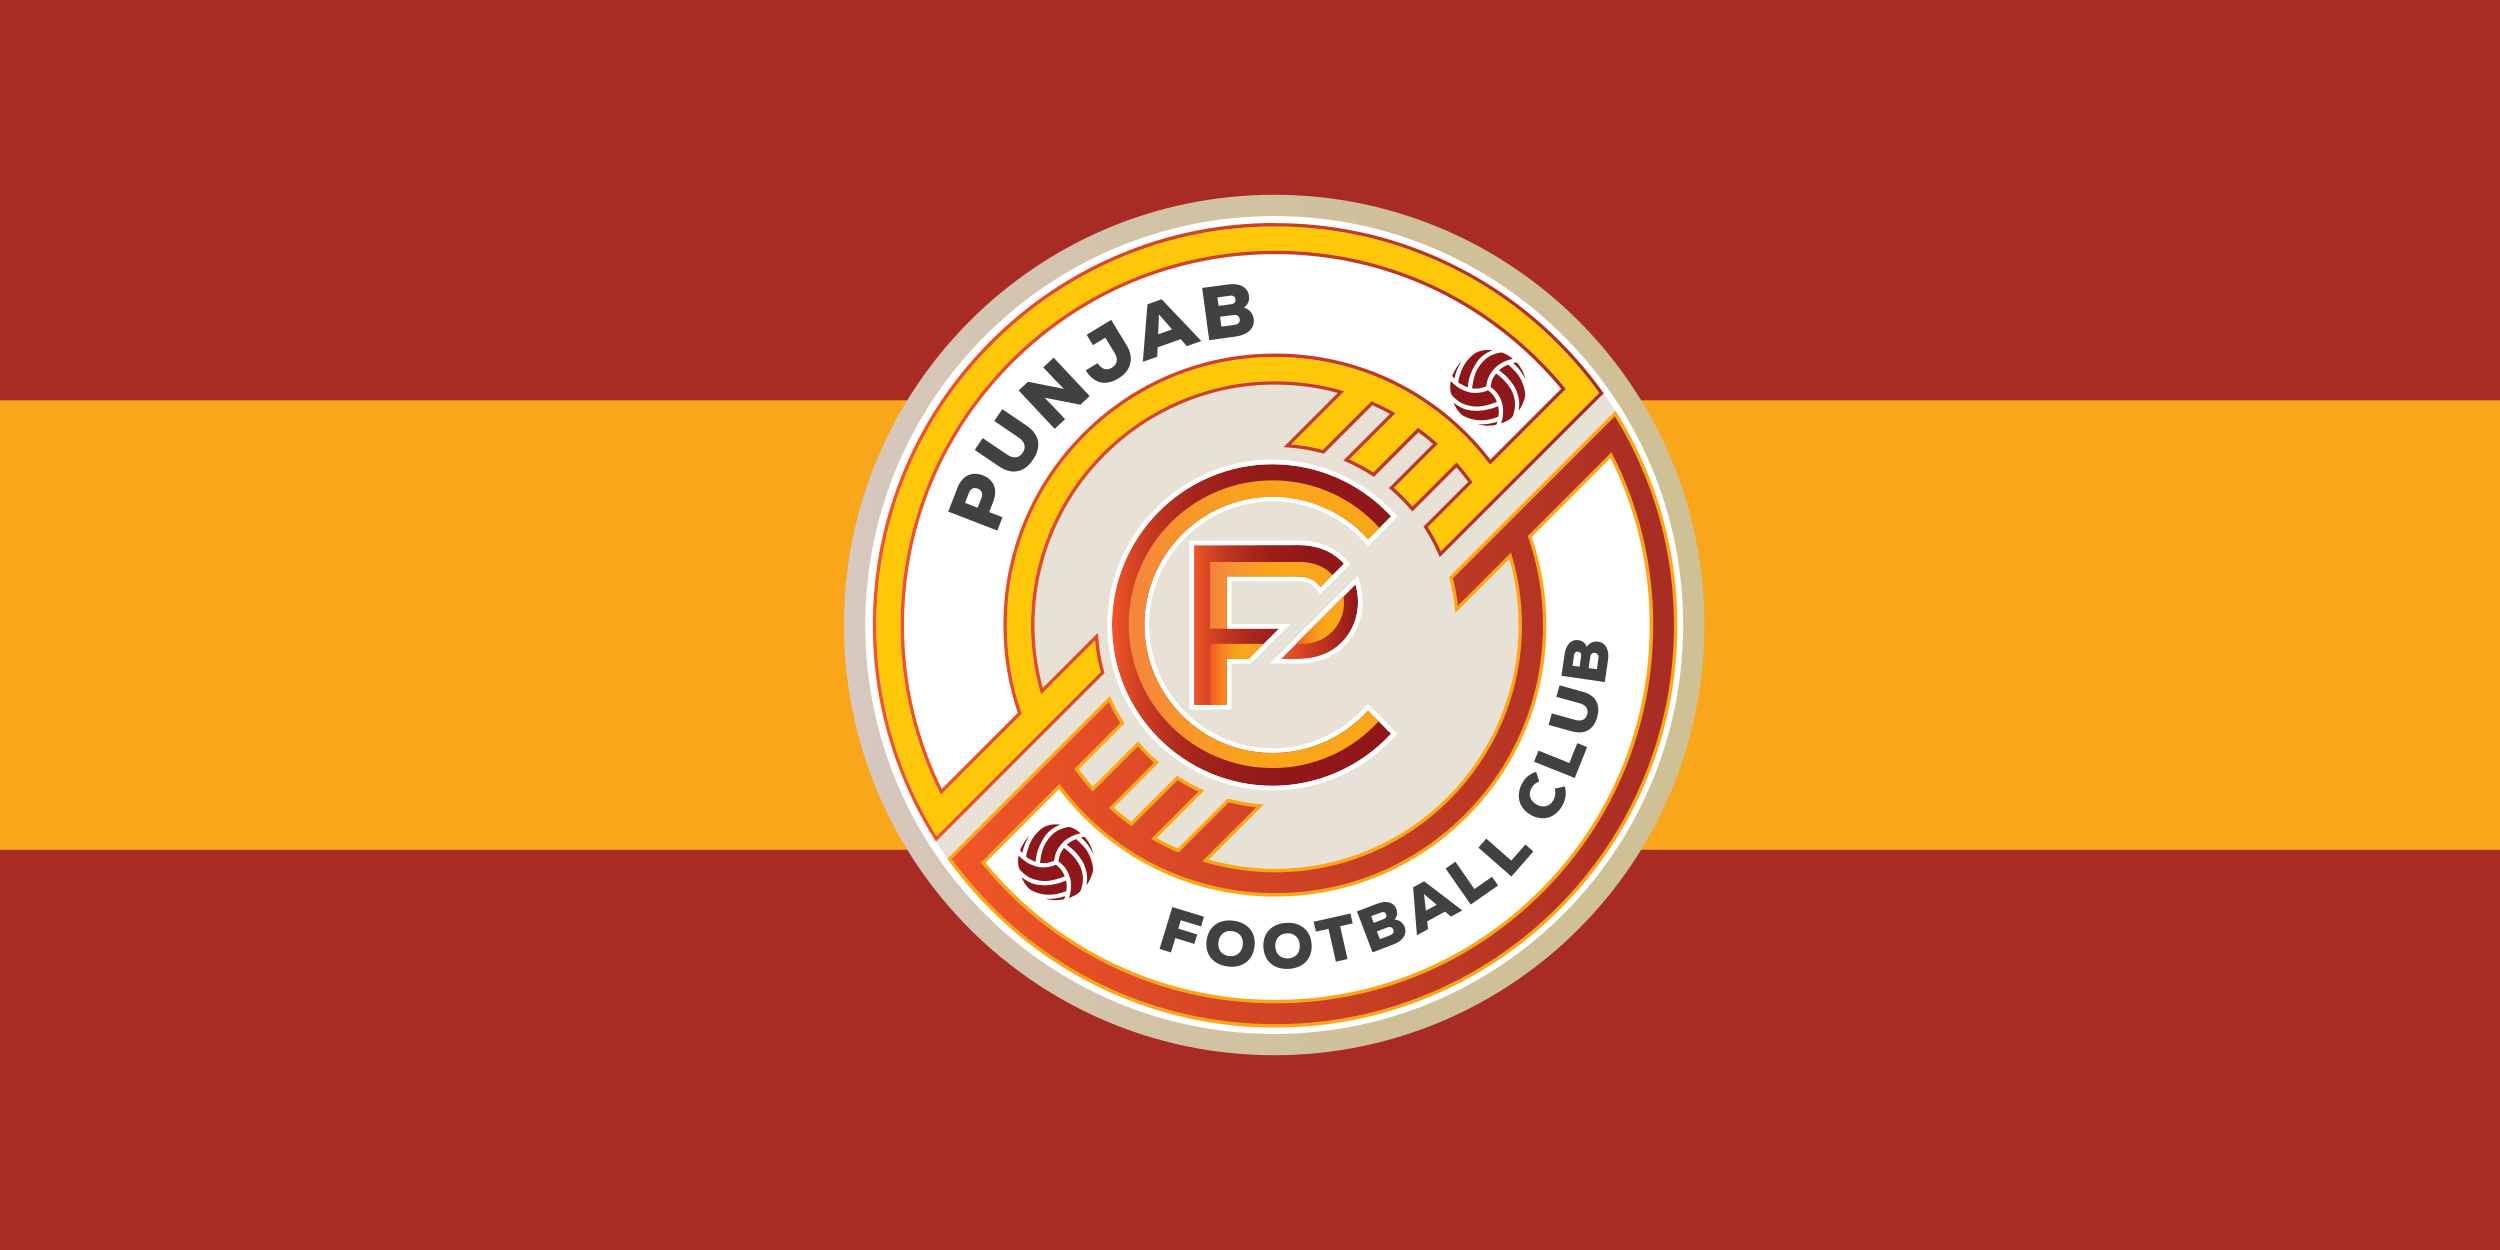 <?xml version="1.0" encoding="UTF-8"?>
<svg xmlns="http://www.w3.org/2000/svg" xmlns:xlink="http://www.w3.org/1999/xlink" viewBox="0 0 540 270">
  <rect x="0" y="0" width="540" height="270" fill="#333333" stroke="none"/>
  <defs>
    <style>
      .cls-1 {
        fill: url(#New_Gradient_Swatch_8);
      }

      .cls-1, .cls-2, .cls-3, .cls-4, .cls-5, .cls-6, .cls-7, .cls-8, .cls-9, .cls-10, .cls-11, .cls-12, .cls-13, .cls-14, .cls-15, .cls-16, .cls-17 {
        stroke-width: 0px;
      }

      .cls-2 {
        fill: url(#New_Gradient_Swatch_9);
      }

      .cls-3 {
        fill: url(#New_Gradient_Swatch_1);
      }

      .cls-4 {
        fill: url(#New_Gradient_Swatch_3);
      }

      .cls-5 {
        fill: url(#New_Gradient_Swatch_8-2);
      }

      .cls-6 {
        fill: url(#New_Gradient_Swatch_1-2);
      }

      .cls-7 {
        fill: url(#linear-gradient);
      }

      .cls-8 {
        fill: url(#New_Gradient_Swatch_5_copy);
      }

      .cls-9 {
        fill: url(#linear-gradient-2);
      }

      .cls-10 {
        fill: url(#linear-gradient-3);
      }

      .cls-11 {
        fill: #faa61a;
      }

      .cls-12 {
        fill: #414042;
      }

      .cls-13 {
        fill: #a82c23;
      }

      .cls-14 {
        fill: #8f171a;
      }

      .cls-15 {
        fill: #fff;
      }

      .cls-16 {
        fill: #e8e2d6;
      }

      .cls-17 {
        fill: #ffc709;
      }
    </style>
    <linearGradient id="New_Gradient_Swatch_5_copy" data-name="New Gradient Swatch 5 copy" x1="182.3" y1="135" x2="368.16" y2="135" gradientUnits="userSpaceOnUse">
      <stop offset="0" stop-color="#d7c8c1"/>
      <stop offset=".12" stop-color="#d5c6b6"/>
      <stop offset=".4" stop-color="#d1c2a4"/>
      <stop offset=".69" stop-color="#cfc098"/>
      <stop offset="1" stop-color="#cfc095"/>
    </linearGradient>
    <linearGradient id="New_Gradient_Swatch_1" data-name="New Gradient Swatch 1" x1="188.53" y1="114.98" x2="346.41" y2="114.98" gradientUnits="userSpaceOnUse">
      <stop offset="0" stop-color="#f15627"/>
      <stop offset="1" stop-color="#a82c23"/>
    </linearGradient>
    <linearGradient id="New_Gradient_Swatch_1-2" data-name="New Gradient Swatch 1" x1="205.12" y1="155.46" x2="361.97" y2="155.46" xlink:href="#New_Gradient_Swatch_1"/>
    <linearGradient id="linear-gradient" x1="257.92" y1="135.01" x2="290.3" y2="135.01" gradientUnits="userSpaceOnUse">
      <stop offset="0" stop-color="#f15627"/>
      <stop offset=".08" stop-color="#dc4824"/>
      <stop offset=".22" stop-color="#c03620"/>
      <stop offset=".37" stop-color="#aa281d"/>
      <stop offset=".54" stop-color="#9a1e1b"/>
      <stop offset=".73" stop-color="#91181a"/>
      <stop offset="1" stop-color="#8f171a"/>
    </linearGradient>
    <linearGradient id="linear-gradient-2" x1="276.68" y1="134.29" x2="293.33" y2="134.29" gradientUnits="userSpaceOnUse">
      <stop offset="0" stop-color="#f15627"/>
      <stop offset="1" stop-color="#8f171a"/>
    </linearGradient>
    <linearGradient id="New_Gradient_Swatch_8" data-name="New Gradient Swatch 8" x1="261.41" y1="145.68" x2="272.99" y2="145.68" gradientUnits="userSpaceOnUse">
      <stop offset="0" stop-color="#f15627"/>
      <stop offset=".09" stop-color="#f36923"/>
      <stop offset=".23" stop-color="#f6831f"/>
      <stop offset=".38" stop-color="#f8961c"/>
      <stop offset=".53" stop-color="#f9a21a"/>
      <stop offset=".69" stop-color="#faa61a"/>
    </linearGradient>
    <linearGradient id="New_Gradient_Swatch_9" data-name="New Gradient Swatch 9" x1="261.41" y1="128.59" x2="287.82" y2="128.59" gradientUnits="userSpaceOnUse">
      <stop offset="0" stop-color="#f58440"/>
      <stop offset=".04" stop-color="#f5873b"/>
      <stop offset=".25" stop-color="#f89829"/>
      <stop offset=".46" stop-color="#f9a21d"/>
      <stop offset=".69" stop-color="#faa61a"/>
    </linearGradient>
    <linearGradient id="New_Gradient_Swatch_8-2" data-name="New Gradient Swatch 8" x1="279.96" y1="133.95" x2="290.3" y2="133.95" xlink:href="#New_Gradient_Swatch_8"/>
    <linearGradient id="New_Gradient_Swatch_3" data-name="New Gradient Swatch 3" x1="240.19" y1="135.01" x2="300.48" y2="135.01" gradientUnits="userSpaceOnUse">
      <stop offset="0" stop-color="#f15627"/>
      <stop offset=".02" stop-color="#ea5126"/>
      <stop offset=".1" stop-color="#ce3f22"/>
      <stop offset=".2" stop-color="#b6301f"/>
      <stop offset=".3" stop-color="#a4251c"/>
      <stop offset=".43" stop-color="#981d1b"/>
      <stop offset=".61" stop-color="#91181a"/>
      <stop offset="1" stop-color="#8f171a"/>
    </linearGradient>
    <linearGradient id="linear-gradient-3" x1="243.8" y1="134.83" x2="297.96" y2="134.83" gradientUnits="userSpaceOnUse">
      <stop offset="0" stop-color="#f58440"/>
      <stop offset=".04" stop-color="#f5873b"/>
      <stop offset=".25" stop-color="#f89829"/>
      <stop offset=".46" stop-color="#f9a21d"/>
      <stop offset=".69" stop-color="#faa61a"/>
    </linearGradient>
  </defs>
  <g id="Layer_2" data-name="Layer 2">
    <rect class="cls-13" x="-2.2" y="-2.03" width="544.41" height="274.06" transform="translate(540 270) rotate(180)"/>
    <rect class="cls-11" x="-6.87" y="86.46" width="553.75" height="97.09"/>
  </g>
  <g id="Layer_3" data-name="Layer 3">
    <g>
      <g>
        <g>
          <circle class="cls-15" cx="275.23" cy="135" r="92.27"/>
          <path class="cls-16" d="m204.63,185.46l35.13-35.13.22.5c.8,1.78,1.74,3.52,2.81,5.17l.16.25-9.9,9.9c.94,1.28,1.96,2.54,3.01,3.73l9.77-9.77.26.3c1.23,1.42,2.57,2.76,4,3.98l.31.26-9.78,9.78c1.19,1.05,2.45,2.07,3.73,3.01l9.91-9.91.25.16c1.64,1.05,3.39,1.99,5.19,2.79l.5.22-10.31,10.31c1.46.82,2.98,1.57,4.51,2.24l10.81-10.81.21.06c2.22.59,4.5.99,6.8,1.18l.81.07-11.91,11.91c4.64,1.31,9.45,1.98,14.31,1.98,28.99,0,52.58-23.59,52.58-52.58,0-4.85-.67-9.66-1.98-14.31l-11.71,11.71-.07-.81c-.19-2.29-.59-4.58-1.18-6.8l-.06-.21,35.64-35.64h0s.28-.27.28-.27c-1.35-2.14-1.81-2.8-2.54-3.8l-.45.45-3.74,3.74-.65.65h0s-15.54,15.53-15.54,15.53h0s-.4.41-.4.41l-3.85,3.85-.71.71h0s-9.31,9.3-9.31,9.3l-.77.77-.44-1c-.79-1.77-1.71-3.49-2.75-5.11l-.33-.51.43-.43,9.23-9.23c-.8-1.07-1.64-2.12-2.52-3.13l-8.97,8.97-.57.57-.53-.61c-1.21-1.4-2.53-2.73-3.93-3.94l-.61-.53.57-.57,8.96-8.96c-1.01-.88-2.06-1.72-3.13-2.52l-9.21,9.21-.43.43-.51-.33c-1.62-1.05-3.34-1.98-5.1-2.77l-.99-.45.77-.77,9.29-9.29c-1.23-.67-2.5-1.3-3.78-1.87l-10.17,10.17-.31.31-.42-.11c-2.17-.59-4.42-.99-6.68-1.19l-1.6-.14,1.14-1.14,10.56-10.56c-4.39-1.19-8.94-1.79-13.53-1.79-28.65,0-51.96,23.31-51.96,51.96,0,4.58.6,9.12,1.79,13.52l10.75-10.75,1.14-1.14.14,1.6c.2,2.26.6,4.5,1.19,6.68l.11.42-.31.31-10.73,10.73-3.98,3.98-16.94,16.94-3.79,3.79-.67.67-.02-.04h0c1.1,1.67,1.08,1.76,2.55,3.77l-.05-.07Z"/>
          <path class="cls-15" d="m332.42,192.16c-15.32,15.32-35.68,23.75-57.34,23.75s-42.02-8.43-57.34-23.75c-1.99-1.99-3.85-4.06-5.6-6.21l16.4-16.4c1.66,2.22,3.49,4.33,5.48,6.33,10.97,10.97,25.55,17.01,41.06,17.01s30.09-6.04,41.06-17.01c10.97-10.97,17.01-25.55,17.01-41.06,0-6.63-1.11-13.09-3.23-19.17l17.51-17.51c5.71,11.23,8.73,23.72,8.73,36.69,0,21.66-8.43,42.02-23.75,57.34Z"/>
          <path class="cls-15" d="m321.5,100.28c-1.66-2.21-3.48-4.32-5.46-6.31-10.93-10.93-25.47-16.95-40.93-16.95s-30,6.02-40.93,16.95c-10.93,10.93-16.95,25.47-16.95,40.93,0,6.61,1.1,13.05,3.22,19.11l-17.46,17.46c-5.69-11.19-8.71-23.65-8.71-36.57,0-21.59,8.41-41.89,23.67-57.16,15.27-15.27,35.57-23.67,57.16-23.67s41.89,8.41,57.16,23.67c1.98,1.98,3.84,4.04,5.58,6.19l-16.35,16.35Z"/>
          <path class="cls-8" d="m275.23,42.07c-51.32,0-92.93,41.61-92.93,92.93s41.61,92.93,92.93,92.93,92.93-41.61,92.93-92.93-41.61-92.93-92.93-92.93Zm0,181.26c-48.78,0-88.33-39.54-88.33-88.33s39.55-88.33,88.33-88.33,88.33,39.54,88.33,88.33-39.54,88.33-88.33,88.33Z"/>
          <g>
            <path class="cls-17" d="m336.33,74.14c-7.91-7.91-17.12-14.12-27.38-18.46-10.62-4.49-21.9-6.77-33.53-6.77s-22.91,2.28-33.53,6.77c-10.26,4.34-19.47,10.55-27.38,18.46s-14.12,17.12-18.46,27.38c-4.49,10.62-6.77,21.9-6.77,33.53s2.28,22.91,6.77,33.53c1.77,4.19,3.86,8.2,6.24,12.02l3.79-3.79,16.94-16.95h0s3.98-3.98,3.98-3.98h0l10.73-10.73c-.6-2.2-1-4.47-1.21-6.81l-11.66,11.66c-1.41-4.74-2.17-9.76-2.17-14.96,0-29.07,23.65-52.71,52.71-52.71,5.19,0,10.22.76,14.96,2.16l-11.46,11.46c2.33.2,4.61.61,6.81,1.21l10.53-10.53c1.78.77,3.51,1.63,5.19,2.59l-9.99,9.99c1.81.81,3.54,1.76,5.2,2.82l9.67-9.67c1.49,1.08,2.93,2.24,4.3,3.48l-9.52,9.52c1.43,1.24,2.77,2.58,4,4.02l9.53-9.53c1.23,1.37,2.39,2.8,3.48,4.3l-9.68,9.68c1.06,1.66,2,3.4,2.81,5.21l10.02-10.02s0,0,0,.01l3.85-3.85s0,0,0,0l16.59-16.59s0,0,0,0l3.74-3.74c-2.72-3.79-5.76-7.37-9.1-10.71Zm-14.47,26.25c-1.66-2.21-3.48-4.32-5.47-6.31-10.94-10.94-25.49-16.97-40.97-16.97s-30.03,6.03-40.97,16.97c-10.94,10.94-16.97,25.49-16.97,40.97,0,6.62,1.1,13.06,3.22,19.13l-17.48,17.48c-5.7-11.2-8.71-23.67-8.71-36.6,0-21.61,8.42-41.93,23.7-57.21,15.28-15.28,35.6-23.7,57.21-23.7s41.93,8.42,57.21,23.7c1.98,1.98,3.84,4.05,5.59,6.19l-16.36,16.36Z"/>
            <path class="cls-3" d="m275.42,48.92c11.63,0,22.91,2.28,33.53,6.77,10.26,4.34,19.47,10.55,27.38,18.46,3.34,3.34,6.38,6.92,9.1,10.71l-3.74,3.74s0,0,0,0l-16.59,16.59s0,0,0,0l-3.85,3.85s0,0,0-.01l-10.02,10.02c-.81-1.81-1.74-3.56-2.81-5.21l9.68-9.68c-1.08-1.49-2.24-2.93-3.48-4.3l-9.53,9.53c-1.24-1.43-2.57-2.78-4-4.02l9.52-9.52c-1.37-1.23-2.81-2.39-4.3-3.48l-9.67,9.67c-1.65-1.07-3.39-2.01-5.2-2.82l9.99-9.99c-1.67-.95-3.4-1.82-5.19-2.59l-10.53,10.53c-2.2-.6-4.47-1-6.81-1.21l11.46-11.46c-4.74-1.41-9.77-2.16-14.96-2.16-29.07,0-52.71,23.65-52.71,52.71,0,5.19.76,10.21,2.17,14.96l11.66-11.66c.2,2.33.61,4.61,1.21,6.81l-10.73,10.73h0l-3.98,3.98h0s-16.94,16.95-16.94,16.95l-3.79,3.79c-2.38-3.82-4.47-7.83-6.24-12.02-4.49-10.62-6.77-21.9-6.77-33.53s2.28-22.91,6.77-33.53c4.34-10.26,10.55-19.47,18.46-27.38,7.91-7.91,17.12-14.12,27.38-18.46,10.62-4.49,21.9-6.77,33.53-6.77m-72.2,122.74l17.48-17.48c-2.12-6.07-3.22-12.51-3.22-19.13,0-15.48,6.03-30.03,16.97-40.97,10.94-10.94,25.49-16.97,40.97-16.97s30.03,6.03,40.97,16.97c1.99,1.99,3.81,4.1,5.47,6.31l16.36-16.36c-1.75-2.14-3.61-4.21-5.59-6.19-15.28-15.28-35.6-23.7-57.21-23.7s-41.93,8.42-57.21,23.7c-15.28,15.28-23.7,35.6-23.7,57.21,0,12.93,3.02,25.4,8.71,36.6m72.2-123.49c-11.73,0-23.11,2.3-33.82,6.83-10.35,4.38-19.64,10.64-27.62,18.62-7.98,7.98-14.24,17.27-18.62,27.62-4.53,10.71-6.83,22.09-6.83,33.82s2.3,23.11,6.83,33.82c1.77,4.18,3.89,8.26,6.3,12.12l.5.8.67-.67,3.79-3.79,16.94-16.95,3.98-3.97,10.73-10.73.31-.31-.11-.42c-.59-2.17-.99-4.42-1.19-6.68l-.14-1.6-1.14,1.14-10.75,10.75c-1.19-4.4-1.79-8.94-1.79-13.52,0-28.65,23.31-51.96,51.96-51.96,4.59,0,9.13.6,13.53,1.79l-10.56,10.56-1.14,1.14,1.6.14c2.26.2,4.5.6,6.68,1.19l.42.11.31-.31,10.17-10.17c1.28.57,2.55,1.2,3.78,1.87l-9.29,9.29-.77.77.99.45c1.76.79,3.47,1.72,5.1,2.77l.51.33.43-.43,9.21-9.21c1.07.8,2.12,1.65,3.13,2.52l-8.96,8.96-.57.57.61.53c1.4,1.21,2.72,2.54,3.93,3.94l.53.61.57-.57,8.97-8.97c.88,1.01,1.73,2.06,2.52,3.13l-9.23,9.23-.43.43.33.51c1.04,1.62,1.96,3.34,2.75,5.11l.44,1,.77-.77,9.31-9.31h0s.71-.7.71-.7l3.85-3.85.4-.4h0s15.53-15.54,15.53-15.54h0s.66-.65.66-.65l3.74-3.74.45-.45-.37-.52c-2.75-3.83-5.84-7.46-9.18-10.8-7.98-7.98-17.27-14.24-27.62-18.62-10.71-4.53-22.09-6.83-33.82-6.83h0Zm-71.99,122.23c-2.59-5.27-4.6-10.84-5.97-16.56-1.46-6.11-2.2-12.42-2.2-18.78,0-21.41,8.34-41.54,23.48-56.68,15.14-15.14,35.27-23.48,56.68-23.48s41.54,8.34,56.68,23.48c1.77,1.77,3.49,3.66,5.11,5.61l-15.28,15.28c-1.55-2.01-3.24-3.93-5.01-5.71-11.09-11.09-25.82-17.19-41.5-17.19s-30.42,6.1-41.5,17.19c-11.09,11.09-17.19,25.82-17.19,41.5,0,6.49,1.05,12.86,3.11,18.93l-16.41,16.41h0Z"/>
          </g>
          <g>
            <path class="cls-6" d="m355.17,101.39c-1.78-4.2-3.87-8.23-6.27-12.06l-.3.3s0,0,0,0l-23.34,23.34-11.81,11.81c.59,2.22.99,4.51,1.19,6.86l11.58-11.58c1.41,4.77,2.18,9.81,2.18,15.02,0,29.2-23.75,52.95-52.95,52.95-5.22,0-10.26-.76-15.03-2.17l11.79-11.79c-2.35-.2-4.65-.6-6.86-1.19l-10.83,10.83c-1.79-.77-3.53-1.64-5.21-2.6l10.27-10.27c-1.82-.81-3.57-1.75-5.24-2.82l-9.93,9.93c-1.5-1.09-2.94-2.25-4.32-3.49l9.77-9.77c-1.44-1.24-2.79-2.58-4.03-4.02l-9.77,9.77c-1.24-1.38-2.4-2.82-3.49-4.32l9.91-9.91c-1.07-1.66-2.02-3.4-2.83-5.22l-10.23,10.23-3.86,3.86-16.67,16.67-3.76,3.76c2.73,3.8,5.78,7.4,9.14,10.75,7.95,7.95,17.2,14.18,27.5,18.54,10.67,4.51,22,6.8,33.68,6.8s23.01-2.29,33.68-6.8c10.3-4.36,19.56-10.6,27.5-18.54,7.95-7.95,14.18-17.2,18.54-27.5,4.51-10.67,6.8-22,6.8-33.68s-2.29-23.01-6.8-33.68Zm-22.25,91.15c-15.35,15.35-35.76,23.8-57.47,23.8s-42.12-8.45-57.47-23.8c-1.99-1.99-3.86-4.07-5.62-6.22l16.44-16.44c1.67,2.22,3.5,4.34,5.49,6.34,10.99,10.99,25.61,17.05,41.15,17.05s30.16-6.05,41.15-17.05c10.99-10.99,17.05-25.61,17.05-41.15,0-6.65-1.11-13.12-3.23-19.22l17.55-17.55c5.72,11.25,8.75,23.78,8.75,36.77,0,21.71-8.45,42.12-23.8,57.47Z"/>
            <path class="cls-11" d="m275.44,221.97c-11.73,0-23.11-2.3-33.83-6.83-10.35-4.38-19.64-10.64-27.62-18.62-3.34-3.34-6.43-6.97-9.18-10.8l-.19-.26,35.13-35.13.22.5c.8,1.78,1.74,3.52,2.81,5.17l.16.25-9.9,9.9c.94,1.28,1.96,2.54,3.01,3.73l9.77-9.77.26.3c1.23,1.42,2.57,2.75,4,3.98l.31.26-9.78,9.78c1.19,1.06,2.45,2.07,3.73,3.01l9.91-9.91.25.16c1.64,1.05,3.39,1.99,5.19,2.79l.5.22-10.31,10.31c1.46.82,2.98,1.57,4.51,2.24l10.81-10.81.21.06c2.22.59,4.5.99,6.8,1.18l.81.07-11.91,11.91c4.64,1.31,9.45,1.98,14.31,1.98,28.99,0,52.58-23.59,52.58-52.58,0-4.85-.67-9.66-1.98-14.31l-11.71,11.71-.07-.81c-.19-2.29-.59-4.58-1.18-6.8l-.06-.21,35.65-35.65h0s.29-.28.29-.28l.25.4c2.41,3.86,4.53,7.94,6.29,12.12h0c4.53,10.72,6.83,22.1,6.83,33.83s-2.3,23.11-6.83,33.83c-4.38,10.35-10.64,19.64-18.62,27.62-7.98,7.98-17.27,14.24-27.62,18.62-10.72,4.53-22.1,6.83-33.83,6.83Zm-69.83-36.43c2.68,3.7,5.68,7.21,8.91,10.45,7.91,7.91,17.12,14.12,27.38,18.46,10.62,4.49,21.91,6.77,33.53,6.77s22.91-2.28,33.53-6.77c10.26-4.34,19.47-10.55,27.38-18.46,7.91-7.91,14.12-17.12,18.46-27.38,4.49-10.62,6.77-21.9,6.77-33.53s-2.28-22.91-6.77-33.53c-1.69-4-3.7-7.9-5.99-11.61l-.29.29h0s-34.68,34.67-34.68,34.67c.51,1.94.86,3.92,1.07,5.92l11.46-11.46.18.6c1.45,4.9,2.19,9.99,2.19,15.13,0,29.4-23.92,53.33-53.33,53.33-5.15,0-10.24-.74-15.14-2.19l-.6-.18,11.67-11.67c-2-.21-3.99-.57-5.92-1.07l-10.86,10.86-.23-.1c-1.79-.77-3.55-1.65-5.25-2.62l-.43-.24,10.23-10.23c-1.57-.72-3.09-1.55-4.53-2.46l-9.94,9.94-.26-.19c-1.51-1.09-2.97-2.28-4.35-3.52l-.29-.26,9.77-9.77c-1.24-1.09-2.41-2.26-3.5-3.49l-9.76,9.76-.26-.29c-1.24-1.38-2.43-2.85-3.52-4.35l-.19-.26,9.92-9.92c-.92-1.45-1.75-2.97-2.47-4.52l-33.91,33.91Zm69.83,31.18c-21.81,0-42.31-8.49-57.73-23.91-1.97-1.97-3.86-4.07-5.64-6.25l-.21-.26,16.98-16.98.26.35c1.67,2.23,3.51,4.35,5.46,6.3,10.92,10.92,25.44,16.94,40.89,16.94s29.97-6.01,40.89-16.94c10.92-10.92,16.94-25.44,16.94-40.89,0-6.55-1.08-12.98-3.21-19.09l-.08-.22,18.09-18.09.23.46c5.84,11.48,8.79,23.91,8.79,36.94,0,21.81-8.49,42.31-23.91,57.73-15.42,15.42-35.93,23.91-57.73,23.91Zm-62.58-30.37c1.7,2.07,3.51,4.06,5.38,5.93,15.28,15.28,35.6,23.69,57.2,23.69s41.92-8.41,57.2-23.69l.27.27-.27-.27c15.28-15.28,23.69-35.6,23.69-57.2,0-12.74-2.85-24.9-8.48-36.14l-17.02,17.02c2.11,6.13,3.18,12.56,3.18,19.12,0,15.65-6.09,30.36-17.16,41.42-11.06,11.06-25.77,17.16-41.42,17.16s-30.36-6.09-41.42-17.16c-1.87-1.87-3.65-3.9-5.27-6.04l-15.89,15.89Z"/>
          </g>
          <g>
            <g>
              <path class="cls-7" d="m280.5,124.54c2.39,0,3.76,1.08,4.49,1.98l.25.31,2.59-2.59h0l2.47-2.47-.24-.25c-2.33-2.47-5.64-3.78-9.56-3.78-2.63,0-6.87.01-11.11.02-4.24.01-8.48.02-11.11.02h-.36v34.5h7.09v-9.94h4.71l6.56-6.56h-11.27v-11.25h15.49Z"/>
              <path class="cls-15" d="m280.5,117.73c3.92,0,7.23,1.31,9.56,3.78l.24.25-2.47,2.47-2.59,2.59-.25-.31c-.73-.9-2.1-1.98-4.49-1.98h-15.49v11.25h11.27l-6.56,6.56h-4.71v9.94h-7.09v-34.5h.36c2.63,0,6.87-.01,11.11-.02,4.24-.01,8.48-.02,11.11-.02m0-1c-2.52,0-6.42.01-10.55.02h-.57c-4.17.01-8.48.03-11.11.03h-1.36v36.5h9.09v-9.94h4.13l.29-.29,6.56-6.56,1.71-1.71h-12.69v-9.25h14.49c1.99,0,3.12.87,3.71,1.61l.25.31.7.87.79-.79,2.59-2.59,2.47-2.47.69-.69-.67-.71-.24-.25c-2.53-2.68-6.08-4.09-10.29-4.09h0Z"/>
            </g>
            <g>
              <path class="cls-9" d="m276.68,142.34l16.11-16.11.15.62c.95,3.8.13,7.84-2.17,10.81-1.63,2.11-4.74,4.63-10.27,4.68h-3.82Z"/>
              <path class="cls-15" d="m292.79,126.23l.15.62c.95,3.8.13,7.84-2.17,10.81-1.63,2.11-4.74,4.63-10.27,4.68h-3.82l16.11-16.11m.54-1.96l-1.25,1.25-16.11,16.11-1.71,1.71h6.23c5.94-.05,9.29-2.78,11.06-5.06,2.49-3.22,3.37-7.58,2.35-11.67l-.15-.62-.43-1.72h0Z"/>
            </g>
            <polygon class="cls-1" points="261.41 139.07 261.41 152.29 265.01 152.29 265.01 142.34 269.72 142.34 272.99 139.07 261.41 139.07"/>
            <path class="cls-2" d="m287.82,124.24c-2.61-3.05-6.99-2.85-6.99-2.85h-19.43v14.39h3.6v-11.25h15.49c2.39,0,3.76,1.08,4.49,1.98l.25.31,2.59-2.59h0Z"/>
            <path class="cls-5" d="m290.3,130.23c0-.48-.04-.94-.11-1.4l-10.23,10.23s1.74,0,1.86,0h.04c4.7-.21,8.44-4.08,8.44-8.83Z"/>
            <g>
              <path class="cls-4" d="m297.79,155.8l-2.32-2.32-.21.23c-5.24,5.67-12.66,8.92-20.34,8.92-15.27,0-27.69-12.41-27.71-27.67.02-15.26,12.44-27.67,27.71-27.67,7.69,0,15.1,3.25,20.34,8.92l.25.28,4.96-4.96-.24-.25c-6.55-6.99-15.78-11-25.32-11-19.15,0-34.73,15.58-34.73,34.73s15.58,34.73,34.73,34.73c9.54,0,18.77-4.01,25.32-11l.24-.25-2.68-2.68s0,0,0,0Z"/>
              <path class="cls-15" d="m274.92,100.28c9.54,0,18.77,4.01,25.32,11l.24.25-4.96,4.96-.25-.28c-5.24-5.67-12.66-8.92-20.34-8.92-15.27,0-27.69,12.41-27.71,27.67.02,15.26,12.44,27.67,27.71,27.67,7.69,0,15.1-3.25,20.34-8.92l.21-.23,2.32,2.32s0,0,0,0l2.68,2.68-.24.25c-6.55,6.99-15.78,11-25.32,11-19.15,0-34.73-15.58-34.73-34.73s15.58-34.73,34.73-34.73m0-1c-19.7,0-35.73,16.03-35.73,35.73s16.03,35.73,35.73,35.73c9.81,0,19.31-4.12,26.05-11.31l.24-.25.66-.71-.68-.68-2.04-2.04h0s-.64-.64-.64-.64l-2.32-2.32-.73-.73-.71.76-.21.23c-5.05,5.47-12.2,8.6-19.61,8.6-14.71,0-26.69-11.96-26.71-26.67.02-14.7,12-26.67,26.71-26.67,7.41,0,14.56,3.13,19.61,8.6l.25.28.71.76.74-.74,4.96-4.96.68-.68-.66-.71-.24-.25c-6.74-7.19-16.24-11.31-26.05-11.31h0Z"/>
            </g>
            <path class="cls-10" d="m297.91,113.98c-5.69-6.28-13.9-10.22-23.03-10.22-17.16,0-31.07,13.91-31.07,31.07s13.91,31.07,31.07,31.07c9.08,0,17.24-3.89,22.92-10.1l-2.32-2.32-.03.04-.18.2c-3.22,3.48-7.26,6.05-11.68,7.52-.14.05-.29.09-.44.14-.32.1-.64.19-.96.28-1.66.46-3.37.76-5.11.9-.48.04-.95.06-1.43.08-.24,0-.48,0-.72,0h0c-.24,0-.48,0-.71,0-.11,0-.22,0-.32-.01-.13,0-.26,0-.39-.01-.1,0-.2-.01-.3-.02-.14,0-.27-.02-.41-.03-.07,0-.14-.01-.21-.02-.16-.01-.32-.03-.49-.04-.07,0-.15-.02-.22-.03-.16-.02-.32-.03-.47-.05-.11-.01-.21-.03-.32-.05-.12-.02-.25-.03-.37-.05-.11-.02-.23-.04-.34-.06-.11-.02-.23-.04-.34-.06-.11-.02-.23-.04-.34-.07-.11-.02-.22-.04-.34-.06-.13-.03-.25-.05-.38-.08-.1-.02-.2-.04-.29-.06-.13-.03-.26-.06-.39-.1-.09-.02-.18-.04-.28-.07-.13-.03-.27-.07-.4-.11-.09-.02-.17-.05-.26-.07-.12-.04-.25-.07-.37-.11-.09-.03-.19-.05-.28-.08-.12-.04-.24-.08-.36-.12-.1-.03-.19-.06-.29-.09-.13-.04-.25-.09-.38-.13-.09-.03-.18-.06-.26-.09-.14-.05-.28-.11-.42-.16-.07-.03-.14-.05-.22-.08-.14-.05-.28-.11-.42-.17-.07-.03-.14-.06-.21-.09-.14-.06-.27-.12-.41-.18-.07-.03-.14-.06-.21-.09-.14-.06-.28-.13-.42-.2-.06-.03-.13-.06-.19-.09-.15-.07-.29-.14-.44-.22-.05-.03-.11-.05-.16-.08-.15-.08-.29-.15-.44-.23-.05-.03-.1-.05-.15-.08-.15-.08-.29-.16-.43-.24-.05-.03-.1-.06-.15-.08-.15-.08-.29-.17-.44-.26-.05-.03-.09-.05-.14-.08-.15-.09-.31-.19-.46-.29-.04-.02-.07-.04-.11-.07-.15-.1-.31-.2-.46-.3-.03-.02-.07-.04-.1-.07-.16-.1-.31-.21-.46-.32-.03-.02-.06-.04-.09-.06-.16-.11-.31-.22-.46-.34-.02-.02-.05-.04-.07-.05-.15-.12-.31-.23-.46-.35-.02-.02-.05-.03-.07-.05-.16-.12-.31-.25-.46-.37-.02-.02-.04-.03-.06-.05-.16-.13-.31-.26-.46-.39-.01-.01-.03-.02-.04-.04-.15-.13-.3-.26-.45-.4-.02-.01-.03-.03-.05-.04-.15-.14-.3-.28-.45-.42-.01-.01-.02-.02-.04-.03-.15-.15-.3-.29-.45-.44,0,0-.02-.01-.02-.02-.16-.15-.31-.31-.46-.47,0,0,0,0,0,0-.15-.16-.3-.32-.45-.48,0,0,0,0,0,0-.15-.16-.3-.33-.44-.5,0,0,0,0,0,0-4.22-4.86-6.78-11.21-6.78-18.14,0-.21,0-.42,0-.64h0c.38-14.95,12.66-26.99,27.7-26.99,7.69,0,15.1,3.25,20.34,8.92l.25.28,2.45-2.45h0s-.06-.07-.06-.07Z"/>
          </g>
          <g>
            <path class="cls-14" d="m314.15,81.79c-.22-.25-.42-.5-.48-.59.08-.27.75-1.7,1.55-2.68.14-.17.29-.33.44-.48-.42.67-.92,1.67-1.25,2.74-.13.42-.21.76-.26,1.02Z"/>
            <path class="cls-14" d="m317.04,83.69c-.17-.06-.43-.17-.83-.37-.63-.31-1.08-.59-1.13-.63-.05-.05-.09-.11-.08-.27.02-.37.36-1.94,1.22-3.5.7-1.27,1.8-2.22,2.34-2.58.37-.24.82-.44,1.34-.57.23-.06.48-.11.74-.15.2-.03.44-.04.72-.04.33,0,.7.02,1.06.06-.81.29-1.56.73-2.34,1.36-1.09.88-2.29,3.12-2.69,4.57-.24.88-.3,1.56-.34,2,0,.05,0,.09-.01.13Z"/>
            <path class="cls-14" d="m318.82,83.96c-.33,0-.64-.03-.85-.06.07-.64.33-2.33.77-3.39.52-1.25,1.4-2.4,2.4-3.17.79-.6,1.8-.93,2.33-1.06.27-.07.46-.11.55-.12.07-.01.14-.02.2-.02.29,0,.6.12,1.3.49.47.25.96.65,1.25.91h-.03c-.29.06-.53.11-.67.14h-.04c-.17.06-1.06.33-2.06.94-.92.56-1.89,1.67-2.4,2.76-.37.78-.49,1.59-.55,2.02v.08c-.18.07-.51.18-.97.3-.22.06-.43.1-.6.13-.18.03-.39.04-.63.04Z"/>
            <path class="cls-14" d="m324.26,91.45c.06-.2.13-.43.19-.68.15-.67.25-1.27.22-2.4-.04-1.18-.54-2.23-.92-2.92-.43-.78-1.3-1.53-1.59-1.72-.17-.11-.19-.25-.19-.26,0-.06.16-.95.38-1.51.13-.35.56-.97.81-1.29.17.12.51.38,1.08.87.81.71,1.5,1.53,2.05,2.42.53.86.83,1.79.95,2.93.09.86-.13,1.77-.31,2.5l-.03.13c-.16.65-.7,1.04-1.66,1.52-.42.21-.74.34-.95.41Z"/>
            <path class="cls-14" d="m328.01,88.75c.02-.11.04-.22.06-.32.07-.55.13-1.23.03-2.08-.11-.9-.66-2.23-.87-2.64-.23-.45-1.08-1.59-1.79-2.33-.5-.52-1.23-1.09-1.65-1.41.14-.14.4-.37.7-.57.38-.25.99-.53,1.28-.63.18.12.62.49,1.64,1.59,1.5,1.6,1.92,3.89,1.99,4.33v.09c.09.46.17.94-.58,2.6-.28.61-.56,1.06-.8,1.37Z"/>
            <path class="cls-14" d="m329.47,81.91c-.23-.51-.44-.84-1.05-1.76-.5-.74-1.19-1.4-1.58-1.74,0,0,.09-.02.09-.02.16-.03.39-.08.6-.08.02,0,.05,0,.07,0,.12.07.6.62,1.11,1.55.34.63.56,1.14.77,2.04Z"/>
            <path class="cls-14" d="m319.03,87.82c-1.45,0-2.66-.46-3.12-.65-.82-.35-1.88-1.3-2.15-1.63-.28-.34-.46-.63-.52-1.71-.04-.64.06-1.2.13-1.52.32.35.72.76,1.14,1.06.77.56,1.35.89,2.53,1.27.5.16,1.01.24,1.57.24.63,0,1.21-.1,1.64-.19.08-.02.15-.03.23-.05.43-.11.73-.26.91-.34.21.14.72.52,1.12,1.04.43.56.71,1.21.82,1.47-.32.15-1,.4-1.94.65-.47.12-.92.22-1.34.28-.33.05-.67.08-1.01.08Z"/>
            <path class="cls-14" d="m319.94,90.79c-.97,0-1.94-.18-2.89-.53-1.15-.43-1.69-.87-2.41-1.96-.29-.44-.51-.91-.67-1.31.5.39,1,.71,1.54,1,1.04.55,1.79.64,2.92.73.15.01.32.02.49.02.86,0,1.93-.15,2.94-.41.14-.04.27-.07.4-.11.58-.17,1.02-.37,1.34-.53.05.28.11.68.14.99.04.43-.03,1.06-.08,1.31-.18.09-.65.28-1.38.47-.41.11-.83.19-1.25.25-.35.05-.72.08-1.08.08Z"/>
            <path class="cls-14" d="m321.5,91.96c-.78,0-1.59-.11-2.34-.33.13.01.25.02.37.02.17,0,.33.01.49.01.85,0,1.65-.1,2.59-.34l.11-.03c.25-.06.48-.13.69-.21,0,.03-.01.06-.02.1-.06.26-.15.47-.2.56h-.03c-.5.14-1.06.2-1.66.2Z"/>
          </g>
          <g>
            <path class="cls-14" d="m220.81,184.27c-.22-.25-.42-.5-.48-.59.08-.27.75-1.7,1.55-2.68.14-.17.29-.33.44-.48-.42.67-.92,1.67-1.25,2.74-.13.42-.21.76-.26,1.02Z"/>
            <path class="cls-14" d="m223.7,186.17c-.17-.06-.43-.17-.83-.37-.63-.31-1.08-.59-1.13-.63-.05-.05-.09-.11-.08-.27.02-.37.36-1.94,1.22-3.5.7-1.27,1.8-2.22,2.34-2.58.37-.24.82-.44,1.34-.57.23-.06.48-.11.74-.15.2-.03.44-.04.72-.04.33,0,.7.02,1.06.06-.81.29-1.56.73-2.34,1.36-1.09.88-2.29,3.12-2.69,4.57-.24.88-.3,1.56-.34,2,0,.05,0,.09-.01.13Z"/>
            <path class="cls-14" d="m225.49,186.44c-.33,0-.64-.03-.85-.06.07-.64.33-2.33.77-3.39.52-1.25,1.4-2.4,2.4-3.17.79-.6,1.8-.93,2.33-1.06.27-.07.46-.11.55-.12.07-.01.14-.02.2-.02.29,0,.6.12,1.3.49.47.25.96.65,1.25.91h-.03c-.29.06-.53.11-.67.14h-.04c-.17.06-1.06.33-2.06.94-.92.56-1.89,1.67-2.4,2.76-.37.78-.49,1.59-.55,2.02v.08c-.18.07-.51.18-.97.3-.22.06-.43.1-.6.13-.18.03-.39.04-.63.04Z"/>
            <path class="cls-14" d="m230.92,193.94c.06-.2.13-.43.19-.68.15-.67.25-1.27.22-2.4-.04-1.18-.54-2.23-.92-2.92-.43-.78-1.3-1.53-1.59-1.72-.17-.11-.19-.25-.19-.26,0-.06.16-.95.38-1.51.13-.35.56-.97.81-1.29.17.12.51.38,1.08.87.81.71,1.5,1.53,2.05,2.42.53.86.83,1.79.95,2.93.09.86-.13,1.77-.31,2.5l-.03.13c-.16.65-.7,1.04-1.66,1.52-.42.21-.74.34-.95.41Z"/>
            <path class="cls-14" d="m234.67,191.23c.02-.11.04-.22.06-.32.07-.55.13-1.23.03-2.08-.11-.9-.66-2.23-.87-2.64-.23-.45-1.08-1.59-1.79-2.33-.5-.52-1.23-1.09-1.65-1.41.14-.14.4-.37.7-.57.38-.25.99-.53,1.28-.63.18.12.62.49,1.64,1.59,1.5,1.6,1.92,3.89,1.99,4.33v.09c.09.46.17.94-.58,2.6-.28.61-.56,1.06-.8,1.37Z"/>
            <path class="cls-14" d="m236.13,184.39c-.23-.51-.44-.84-1.05-1.76-.5-.74-1.19-1.4-1.58-1.74,0,0,.09-.02.09-.02.16-.03.39-.08.6-.08.02,0,.05,0,.07,0,.12.07.6.62,1.11,1.55.34.63.56,1.14.77,2.04Z"/>
            <path class="cls-14" d="m225.7,190.3c-1.45,0-2.66-.46-3.12-.65-.82-.35-1.88-1.3-2.15-1.63-.28-.34-.46-.63-.52-1.71-.04-.64.06-1.2.13-1.52.32.35.72.76,1.14,1.06.77.56,1.35.89,2.53,1.27.5.16,1.01.24,1.57.24.63,0,1.21-.1,1.64-.19.08-.02.15-.03.23-.05.43-.11.73-.26.91-.34.21.14.72.52,1.12,1.04.43.56.71,1.21.82,1.47-.32.15-1,.4-1.94.65-.47.12-.92.22-1.34.28-.33.05-.67.08-1.01.08Z"/>
            <path class="cls-14" d="m226.61,193.27c-.97,0-1.94-.18-2.89-.53-1.15-.43-1.69-.87-2.41-1.96-.29-.44-.51-.91-.67-1.31.5.39,1,.71,1.54,1,1.04.55,1.79.64,2.92.73.15.01.32.02.49.02.86,0,1.93-.15,2.94-.41.14-.04.27-.07.4-.11.58-.17,1.02-.37,1.34-.53.05.28.11.68.14.99.04.43-.03,1.06-.08,1.31-.18.09-.65.28-1.38.47-.41.11-.83.19-1.25.25-.35.05-.72.08-1.08.08Z"/>
            <path class="cls-14" d="m228.16,194.44c-.78,0-1.59-.11-2.34-.33.13.01.25.02.37.02.17,0,.33.01.49.01.85,0,1.65-.1,2.59-.34l.11-.03c.25-.06.48-.13.69-.21,0,.03-.01.06-.02.1-.06.26-.15.47-.2.56h-.03c-.5.14-1.06.2-1.66.2Z"/>
          </g>
        </g>
        <g>
          <path class="cls-12" d="m212.3,102.67c2.39.93,3.25,3.09,2.24,5.68l-.88,2.26,2.88,1.12-1.12,2.88-10.6-4.11,1.99-5.14c1.01-2.59,3.09-3.61,5.49-2.68Zm-1.1,2.87c-.83-.32-1.58.02-1.92.91l-.84,2.17,2.73,1.06.84-2.17c.35-.89.03-1.64-.8-1.97Z"/>
          <path class="cls-12" d="m215.81,100.76l-5.27-3.57,1.73-2.56,5.27,3.57c1.35.91,2.57.78,3.37-.41.78-1.16.47-2.37-.88-3.28l-5.27-3.57,1.73-2.56,5.27,3.57c2.77,1.88,3.28,4.51,1.37,7.34-1.91,2.83-4.55,3.33-7.32,1.46Z"/>
          <path class="cls-12" d="m227.58,77.24l7.78,8.3-2,1.88-7.74-1.51,1.93,1.96,2.5,2.67-2.24,2.1-7.78-8.3,2-1.88,7.77,1.54-1.95-1.98-2.5-2.67,2.24-2.1Z"/>
          <path class="cls-12" d="m240.02,69.09l3.36,5.53c1.65,2.72.95,5.45-1.78,7.11-2.82,1.71-5.32,1.12-7.08-1.73l2.57-1.56c.85,1.33,1.95,1.67,3.1.97,1.17-.71,1.38-1.83.55-3.2l-1.99-3.28-2.67,1.62-1.36-2.24,5.3-3.22Z"/>
          <path class="cls-12" d="m255.03,73.25l-4.98,1.77-.09,2.03-3.11,1.1,1-12.42,3.06-1.09,8.58,9.02-3.14,1.11-1.33-1.53Zm-4.69-5.34l-.18,4.3,3-1.06-2.82-3.24Z"/>
          <path class="cls-12" d="m270.8,68.92c.26,1.96-1.23,3.41-3.93,3.78l-5.68.77-1.52-11.27,5.68-.77c2.46-.33,4.18.62,4.43,2.47.15,1.08-.26,1.97-1.1,2.54,1.16.35,1.96,1.26,2.12,2.48Zm-7.83-4.68l.25,1.84,2.72-.37c.68-.09,1-.48.92-1.06-.08-.58-.49-.87-1.17-.78l-2.72.37Zm4.8,4.7c-.09-.68-.59-1-1.38-.9l-2.85.38.29,2.13,2.85-.38c.79-.11,1.19-.55,1.1-1.23Z"/>
        </g>
      </g>
      <g>
        <path class="cls-12" d="m255.05,198.78l-.55,1.81,4.11,1.26-.63,2.04-4.11-1.26-.95,3.1-2.46-.75,2.77-9.05,6.83,2.09-.64,2.09-4.37-1.34Z"/>
        <path class="cls-12" d="m260.63,203.11c.41-3,2.69-4.66,5.84-4.23,3.15.43,4.91,2.63,4.5,5.64-.41,3-2.69,4.66-5.84,4.23-3.15-.43-4.91-2.63-4.5-5.64Zm7.8,1.06c.22-1.63-.67-2.83-2.26-3.05-1.59-.22-2.77.7-2.99,2.34-.22,1.63.67,2.83,2.26,3.05,1.59.22,2.77-.7,2.99-2.34Z"/>
        <path class="cls-12" d="m272.89,204.6c-.17-3.02,1.76-5.08,4.93-5.26,3.17-.18,5.32,1.65,5.49,4.68.17,3.02-1.76,5.08-4.93,5.26-3.17.18-5.32-1.65-5.49-4.68Zm7.86-.44c-.09-1.65-1.19-2.65-2.8-2.56s-2.59,1.22-2.49,2.86c.09,1.65,1.19,2.65,2.8,2.56,1.61-.09,2.59-1.22,2.49-2.86Z"/>
        <path class="cls-12" d="m292.19,199.45l-2.72.61,1.59,7.1-2.51.56-1.59-7.1-2.72.61-.48-2.14,7.94-1.78.48,2.14Z"/>
        <path class="cls-12" d="m303.4,200.22c.59,1.54-.35,3-2.48,3.8l-4.46,1.69-3.36-8.85,4.46-1.69c1.93-.73,3.51-.29,4.06,1.17.32.85.16,1.65-.41,2.27,1.01.07,1.82.65,2.19,1.61Zm-7.23-2.32l.55,1.44,2.14-.81c.53-.2.72-.58.55-1.03-.17-.46-.56-.61-1.1-.41l-2.14.81Zm4.77,2.9c-.2-.53-.67-.7-1.29-.46l-2.24.85.63,1.67,2.24-.85c.62-.23.86-.67.66-1.2Z"/>
        <path class="cls-12" d="m312.13,196.91l-3.86,2.1.19,1.68-2.41,1.31-.81-10.34,2.37-1.3,8.24,6.29-2.43,1.33-1.3-1.08Zm-4.55-3.77l.42,3.56,2.33-1.27-2.74-2.29Z"/>
        <path class="cls-12" d="m312.26,187.6l2.11-1.47,4.1,5.9,3.8-2.64,1.31,1.88-5.91,4.11-5.41-7.77Z"/>
        <path class="cls-12" d="m319.34,183.08l1.69-1.93,5.4,4.74,3.05-3.48,1.72,1.51-4.74,5.41-7.12-6.24Z"/>
        <path class="cls-12" d="m330.73,176.06c-2.67-1.43-3.37-4.21-1.95-6.85.68-1.28,1.69-2.09,3.03-2.5l.66,2.11c-.77.26-1.3.71-1.68,1.42-.74,1.37-.28,2.8,1.15,3.57,1.43.77,2.88.36,3.61-1.01.42-.77.51-1.64.28-2.46l2.16-.48c.39,1.41.23,2.74-.45,4.01-1.5,2.8-4.21,3.6-6.82,2.2Z"/>
        <path class="cls-12" d="m331.36,164.52l.96-2.38,6.66,2.67,1.72-4.29,2.12.85-2.67,6.68-8.79-3.52Z"/>
        <path class="cls-12" d="m339.6,157.99l-5.11-1.41.69-2.48,5.11,1.41c1.3.36,2.24-.07,2.55-1.22.31-1.12-.26-1.99-1.56-2.36l-5.11-1.41.69-2.48,5.11,1.41c2.68.74,3.79,2.69,3.03,5.43-.76,2.74-2.71,3.84-5.39,3.1Z"/>
        <path class="cls-12" d="m345.2,138.6c1.63.24,2.45,1.76,2.12,4.01l-.69,4.72-9.36-1.36.69-4.72c.3-2.05,1.45-3.2,2.99-2.98.9.13,1.52.66,1.78,1.46.55-.85,1.46-1.28,2.47-1.13Zm-5.54,5.19l1.53.22.33-2.26c.08-.56-.15-.91-.64-.98-.48-.07-.81.2-.89.76l-.33,2.26Zm4.86-2.76c-.56-.08-.94.25-1.03.9l-.34,2.37,1.77.26.34-2.37c.1-.66-.17-1.08-.73-1.16Z"/>
      </g>
    </g>
  </g>
</svg>